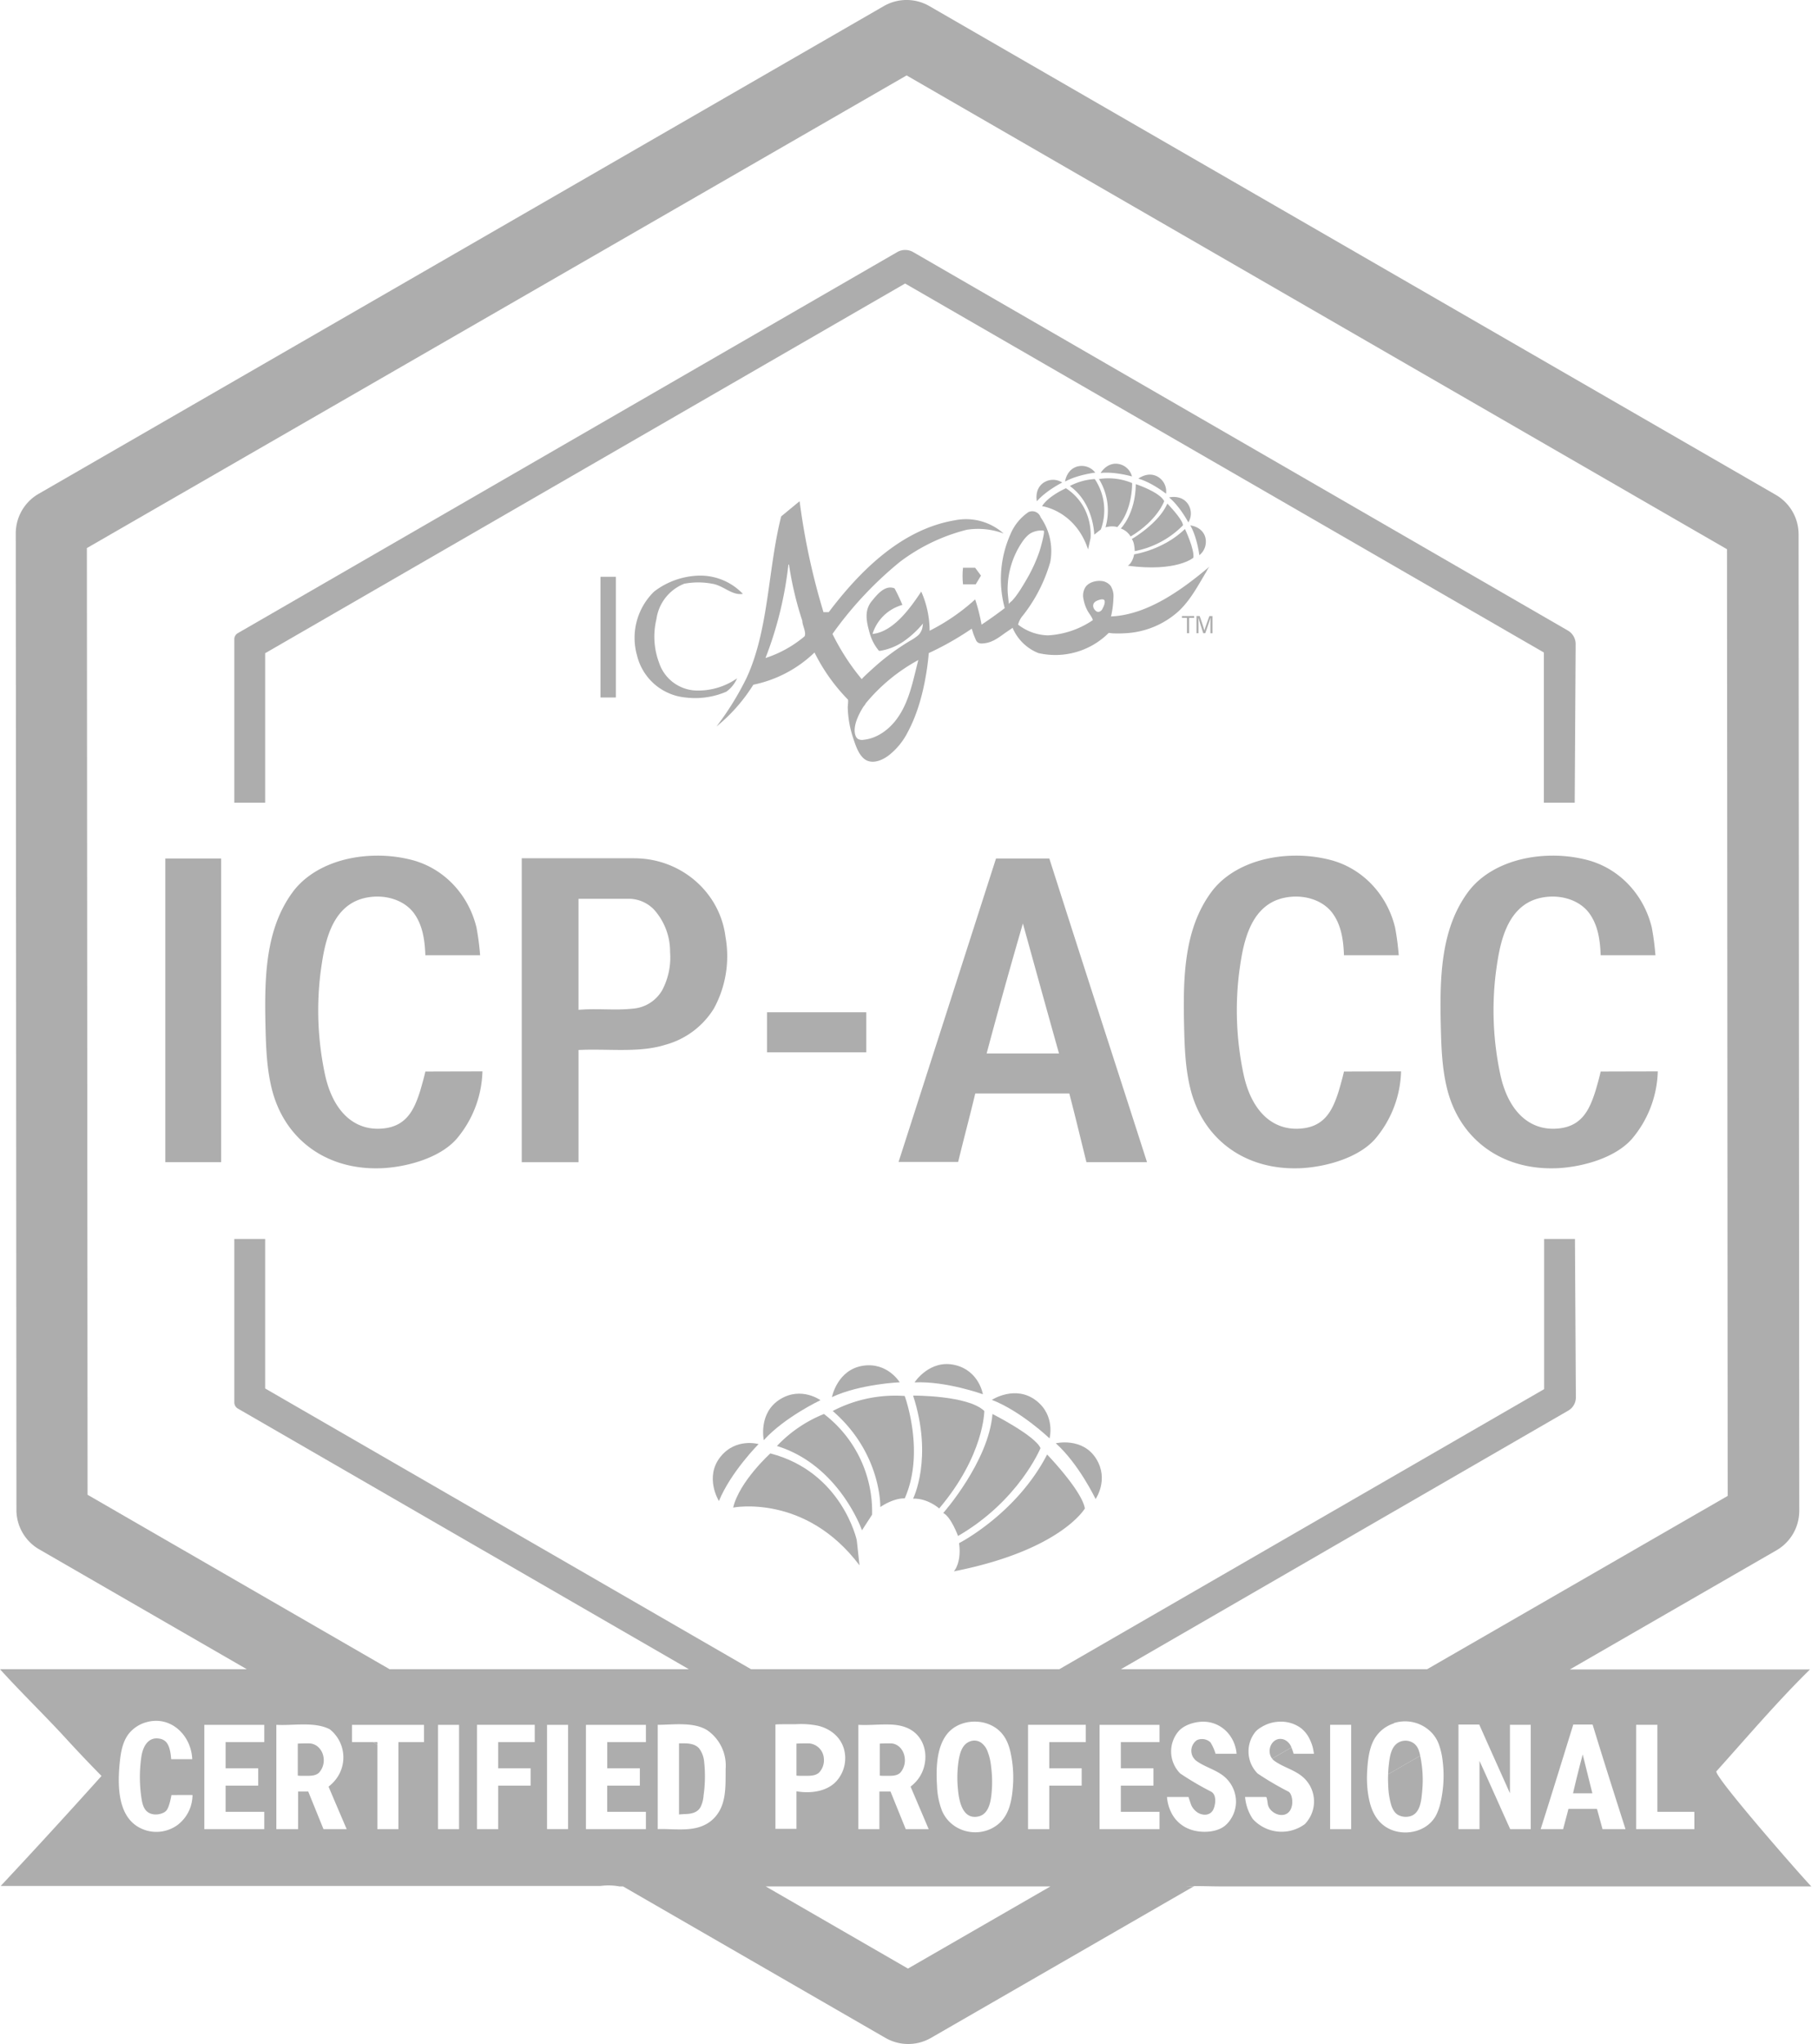 <svg viewBox="0 0 89 100" fill="none" xmlns="http://www.w3.org/2000/svg"><path d="M37.712 71.106s-1.513 1.366-1.82 2.65c0 0 3.534-.695 6.185 2.826l-.134-1.232s-.723-3.334-4.231-4.244zM35.275 71.266c-.809 1.004-.08 2.17-.08 2.17.582-1.42 1.941-2.785 1.941-2.785s-1.105-.322-1.86.615zM40.166 68.503s-.93-.68-1.96-.056c-1.102.667-.815 2.011-.815 2.011 1.032-1.135 2.775-1.955 2.775-1.955zM42.261 66.815c-1.275.187-1.533 1.537-1.533 1.537 1.392-.646 3.317-.725 3.317-.725s-.593-.986-1.784-.812zM48.116 68.212s-.177-1.137-1.346-1.425c-1.251-.309-1.999.845-1.999.845 1.532-.073 3.345.58 3.345.58zM50.727 68.523c-1.02-.788-2.17-.036-2.17-.036 1.43.553 2.824 1.885 2.824 1.885s.299-1.112-.654-1.849zM53.672 71.381c-.667-1.086-1.986-.77-1.986-.77 1.126 1.004 1.949 2.727 1.949 2.727s.659-.942.037-1.957z" fill="#ADADAD"/><path d="M40.337 69.178a6.506 6.506 0 00-2.303 1.566c3.052.938 4.164 4.124 4.164 4.124l.495-.763a6.007 6.007 0 00-2.356-4.927z" fill="#ADADAD"/><path d="M44.29 68.297a6.608 6.608 0 00-3.525.734c2.4 2.075 2.33 4.699 2.33 4.699.713-.472 1.195-.422 1.195-.422 1.014-2.27 0-5.01 0-5.01z" fill="#ADADAD"/><path d="M44.701 68.278c.994 3.062 0 5.04 0 5.04.725-.02 1.276.482 1.276.482 2.209-2.61 2.209-4.77 2.209-4.77-.804-.773-3.485-.752-3.485-.752z" fill="#ADADAD"/><path d="M50.937 70.848c-.261-.612-2.35-1.67-2.35-1.67-.19 2.333-2.41 4.843-2.41 4.843.382.191.723 1.125.723 1.125 2.983-1.727 4.037-4.298 4.037-4.298z" fill="#ADADAD"/><path d="M46.95 75.497c.135.964-.254 1.38-.254 1.38 5.235-1.031 6.414-3.077 6.414-3.077-.148-.88-1.848-2.64-1.848-2.64-1.5 2.905-4.311 4.337-4.311 4.337zM52.184 23.887s-.85.368-1.17.876c0 0 1.623.214 2.252 2.116l.122-.55s.174-1.54-1.204-2.442zM51.11 23.601c-.493.315-.35.923-.35.923.458-.527 1.242-.917 1.242-.917a.833.833 0 00-.891-.006zM53.618 23.123a.832.832 0 00-.835-.31c-.572.128-.644.748-.644.748.61-.338 1.48-.438 1.48-.438zM54.766 22.7c-.577-.104-.884.44-.884.44.693-.076 1.534.17 1.534.17a.832.832 0 00-.65-.61zM57.083 24.154a.833.833 0 00-.372-.81c-.494-.315-.983.073-.983.073.67.192 1.355.737 1.355.737zM58.163 24.667c-.325-.487-.93-.33-.93-.33.536.445.942 1.221.942 1.221a.833.833 0 00-.012-.89zM59.015 26.326c-.13-.565-.743-.62-.743-.62.339.596.442 1.457.442 1.457a.843.843 0 00.3-.837z" fill="#ADADAD"/><path d="M53.594 23.438c-.426.024-.842.14-1.22.34 1.178.847 1.194 2.38 1.194 2.38l.324-.256a2.73 2.73 0 00-.298-2.464z" fill="#ADADAD"/><path d="M55.423 23.634a3.003 3.003 0 00-1.624-.197 2.945 2.945 0 01.32 2.362c.376-.1.576-.008.576-.008.766-.83.728-2.157.728-2.157z" fill="#ADADAD"/><path d="M55.603 23.686c-.017 1.462-.733 2.17-.733 2.17.2.07.37.21.48.392 1.33-.802 1.644-1.732 1.644-1.732-.234-.45-1.391-.83-1.391-.83z" fill="#ADADAD"/><path d="M57.914 25.699c-.023-.302-.768-1.061-.768-1.061-.422.977-1.742 1.735-1.742 1.735.136.137.147.59.147.59a4.496 4.496 0 002.363-1.264z" fill="#ADADAD"/><path d="M55.523 27.12c-.083.435-.31.558-.31.558 2.403.317 3.208-.392 3.208-.392.065-.4-.411-1.406-.411-1.406-1.069 1.033-2.487 1.24-2.487 1.24zM47.143 27.778c-.029.269-.029.54 0 .809h.624l.256-.426-.284-.383h-.596z" fill="#ADADAD"/><path d="M46.774 25.45c-2.612.425-4.657 2.455-6.204 4.5h-.256a33.196 33.196 0 01-1.164-5.395l-.014-.028-.894.738c-.653 2.584-.597 5.522-1.69 7.893a14.21 14.21 0 01-1.476 2.385 8.262 8.262 0 001.803-2.044 6.075 6.075 0 002.995-1.576c.42.848.972 1.624 1.633 2.3.033.034-.007.32-.006.377.012.504.098 1.003.257 1.482.128.383.313 1.016.75 1.152.344.108.726-.073.997-.275.39-.306.708-.694.932-1.136.525-.981.8-2.102.956-3.198.031-.224.056-.448.075-.674a14.566 14.566 0 002.101-1.192c.003.012.022.06.025.068.029.085.048.166.082.249.033.079.064.158.1.235a.274.274 0 00.14.147c.055.02.113.029.171.023.14-.007.278-.035.41-.083.047-.018.091-.043.138-.06.059-.03.116-.062.172-.096.136-.084.266-.179.395-.273.03-.021.37-.25.369-.253a2.293 2.293 0 001.263 1.235 3.698 3.698 0 003.436-.98c.015-.014.15.012.175.013a5.365 5.365 0 00.612-.002 4.202 4.202 0 002.642-1.08 3.84 3.84 0 00.14-.138c.509-.528.85-1.186 1.226-1.807.038-.085.087-.165.145-.236-1.334 1.121-3.031 2.367-4.834 2.438.023-.001.044-.14.047-.157a4.331 4.331 0 00.084-.74.95.95 0 00-.132-.593.646.646 0 00-.453-.244c-.266-.029-.601.058-.77.278a.775.775 0 00-.106.623c.04.221.12.433.237.626.024.04.256.361.206.395a4.33 4.33 0 01-2.186.738 2.483 2.483 0 01-1.462-.525c.042-.168.125-.324.24-.454a7.601 7.601 0 001.335-2.612 2.886 2.886 0 00-.482-2.2v-.015a.435.435 0 00-.582-.227 2.45 2.45 0 00-.895 1.107 5.395 5.395 0 00-.27 3.592c-.369.284-.752.554-1.135.81a8.75 8.75 0 00-.313-1.236c-.67.61-1.42 1.125-2.229 1.533a4.748 4.748 0 00-.411-1.916c-.526.795-1.363 1.973-2.385 2.073a2.129 2.129 0 011.462-1.42 8.445 8.445 0 00-.383-.81c-.455-.184-.838.285-1.094.597-.425.497-.27 1.065-.113 1.633.085.287.226.555.414.789a.08.08 0 00.096.036c.419-.07.817-.234 1.165-.477.349-.248.663-.54.935-.872-.023.027-.023.116-.03.15a.732.732 0 01-.21.435 2.452 2.452 0 01-.4.272 11.374 11.374 0 00-1.607 1.162c-.067.058-.782.694-.76.72a11.147 11.147 0 01-1.435-2.215 18.025 18.025 0 013.294-3.521 9.118 9.118 0 013.28-1.576 3.55 3.55 0 011.803.184 2.763 2.763 0 00-2.357-.653zm-7.383 5.678a5.667 5.667 0 01-1.916 1.065 18.103 18.103 0 001.121-4.571h.029c.139.934.357 1.856.653 2.754 0 .227.199.54.114.752zm14.176-1.643c.036-.04.08-.071.13-.092.077-.036.335-.136.376-.006.036.116-.044.288-.098.388a.26.26 0 01-.2.162.2.2 0 01-.13-.05.36.36 0 01-.122-.19.249.249 0 01.044-.212zm-3.203-3.333a.975.975 0 01.082-.058c.194-.11.419-.157.642-.133.097.004-.167.913-.194.995a7.557 7.557 0 01-.669 1.444c-.063.11-.129.218-.196.326-.095.158-.198.31-.309.457a2.658 2.658 0 01-.183.215c-.034.036-.154.113-.15.169-.016-.245-.057-.487-.059-.732a4.127 4.127 0 01.704-2.304c.092-.142.203-.27.332-.379zm-7.991 8.27a8.719 8.719 0 012.584-2.13c-.2.756-.344 1.535-.68 2.246-.117.251-.26.489-.43.709-.384.49-.943.886-1.577.947a.409.409 0 01-.276-.046.334.334 0 01-.115-.168c-.083-.238-.022-.52.06-.752.086-.23.198-.45.333-.657.02-.03.1-.116.1-.15zM29.396 28.218v5.906h.753v-5.906h-.753z" fill="#ADADAD"/><path d="M31.185 32.065a2.707 2.707 0 002.371 2.059 3.88 3.88 0 002.002-.284 1.58 1.58 0 00.525-.653c-.59.411-1.297.62-2.016.596a1.982 1.982 0 01-1.803-1.363 3.634 3.634 0 01-.128-2.13 2.179 2.179 0 011.363-1.732c.45-.085.913-.085 1.363 0 .554.086.965.583 1.505.497a2.878 2.878 0 00-2.101-.894 3.77 3.77 0 00-2.243.78 3.157 3.157 0 00-.838 3.124zM58.108 30.23h-.245v-.09h.597v.09h-.246v.75h-.106v-.75zM59.256 30.623c0-.155.002-.316.005-.404h-.003c-.04.15-.169.52-.255.761h-.097c-.065-.201-.198-.603-.238-.763h-.004c.006.097.009.285.009.429v.334h-.098v-.84h.156c.088.25.2.592.23.707h.001c.017-.08.152-.456.243-.706h.153v.84h-.102v-.358zM58.064 92.291h.37l.025-.014a7.837 7.837 0 00-.395.014zM62.877 85.114c-.515-.202-.891.41-.648.854.014.024.03.047.047.07l.946-.545a.659.659 0 00-.345-.38zM18.264 85.23l.21.122v-.121h-.21z" fill="#ADADAD"/><path d="M75.58 31.924v7.348h1.51l.046-7.765a.767.767 0 00-.372-.653l-32.05-18.515a.784.784 0 00-.8 0L11.64 30.978a.337.337 0 00-.169.293v8h1.51v-7.313L44.31 13.871l31.272 18.053z" fill="#ADADAD"/><path d="M84.028 86.657c1.503-1.672 2.977-3.407 4.579-4.981H76.852l10.114-5.829a2.231 2.231 0 001.117-1.934L88.05 26.14a2.231 2.231 0 00-1.116-1.93L45.497.298a2.23 2.23 0 00-2.23 0L1.888 24.162a2.231 2.231 0 00-1.116 1.935L.804 73.87a2.231 2.231 0 001.116 1.931l10.162 5.863H0c1.014 1.12 2.099 2.168 3.124 3.276a70.771 70.771 0 001.846 1.947 350.484 350.484 0 01-4.934 5.38h29.371c.306-.04.617-.031.921.025h.175l12.844 7.41a2.231 2.231 0 002.229 0l12.858-7.41h-.37c.131-.009.263-.013.395-.015.428-.006.86.014 1.285.014h28.934c-.052.002-4.83-5.434-4.65-5.634zM8.726 89.26l-.01.007a1.762 1.762 0 01-1.538.29c-1.408-.41-1.436-2.068-1.32-3.286.05-.505.13-1.033.434-1.434.22-.28.522-.482.865-.577 1.182-.343 2.202.616 2.254 1.806H8.38c-.022-.277-.068-.688-.29-.88a.566.566 0 00-.259-.12c-.586-.12-.845.401-.914.906a6.893 6.893 0 00.013 2.035c.035.214.087.44.24.593.214.213.57.209.829.087.153-.072.203-.178.264-.337.056-.173.1-.35.13-.53l1.031-.003a1.847 1.847 0 01-.699 1.442zm4.21.228h-2.934v-5.103h2.935v.847h-1.893v1.281h1.597v.847h-1.597v1.281h1.893v.847zm2.9 0l-.746-1.838h-.497v1.838h-1.065v-5.103c.817.049 1.87-.169 2.615.218a1.753 1.753 0 01.296 2.454c-.103.132-.222.25-.355.351.296.701.592 1.39.887 2.08h-1.135zm4.922-4.256h-1.254v4.256h-1.03v-4.135l-.21-.121h-1.032v-.847h3.526v.847zm1.715 2.428v1.828h-1.029v-5.103h1.03v3.275zm3.704-2.428H24.39v1.281h1.586v.847H24.39v2.128H23.35v-5.103h2.828v.847zm1.633 1.475v2.78h-1.03v-5.102h1.03v2.322zm3.81-1.475h-1.893v1.281h1.597v.847h-1.598v1.281h1.894v.847h-2.935v-5.103h2.935v.847zm3.904 1.281c-.012.895.071 1.874-.662 2.527-.628.55-1.465.466-2.236.447a6.59 6.59 0 00-.427 0v-5.102c.746 0 1.752-.157 2.426.266a2.095 2.095 0 01.9 1.862zM12.981 67.93v-7.314h-1.51v8.001a.35.35 0 00.169.293l22.084 12.755h-14.65L4.287 73.13l-.034-46.316L44.383 3.69l40.162 23.18.034 46.316-14.713 8.478h-14.99l21.9-12.653a.743.743 0 00.37-.654l-.044-7.742h-1.51v7.348L51.86 81.664H36.768L12.98 67.929zm36.607 19.46c-.04.528-.122 1.089-.418 1.523a1.56 1.56 0 01-.304.334c-.887.724-2.287.426-2.75-.657a3.687 3.687 0 01-.244-1.22c-.052-.81-.035-1.865.489-2.53.358-.457.961-.653 1.52-.605.29.022.572.115.819.27.444.287.657.715.77 1.227.12.544.16 1.102.118 1.658zm-4.125 2.098H44.34l-.745-1.838h-.544v1.838h-1.03v-5.103c.548.033 1.097-.04 1.645-.01.57.032 1.1.223 1.413.742.357.592.27 1.404-.147 1.94a1.97 1.97 0 01-.355.351l.887 2.08zm-4.552-2.308c-.488.492-1.273.568-1.92.458v1.837h-1.03v-5.102c0-.025.891-.014.985-.017.363-.024.727 0 1.083.07.586.135 1.105.523 1.283 1.128a1.68 1.68 0 01-.401 1.626zm3.539 9.131l-6.963-4.019h13.936L44.45 96.31zm8.704-11.08h-1.787v1.282h1.586v.847h-1.586v2.128h-1.04v-5.103h2.827v.847zm3.609 0H54.87v1.282h1.597v.847H54.87v1.281h1.893v.847h-2.934v-5.103h2.934v.847zm1.645.738a.83.83 0 00.13.157c.414.315.946.436 1.36.762a1.616 1.616 0 01.61 1.289 1.575 1.575 0 01-.456 1.069c-.418.427-1.247.446-1.766.263a1.648 1.648 0 01-.86-.676 2.025 2.025 0 01-.296-.918h1.055c-.006 0 .105.33.135.403l.005.012c.068.14.172.258.3.344.26.165.626.16.772-.146.103-.215.16-.62-.028-.814a.328.328 0 00-.086-.064 14.446 14.446 0 01-1.503-.883 1.524 1.524 0 01-.094-2.055c.27-.321.787-.473 1.185-.48.888-.017 1.587.672 1.666 1.568h-1.03a2.34 2.34 0 00-.248-.556.606.606 0 00-.662-.11.628.628 0 00-.19.835zm5.613 3.103c-.01.014-.018.028-.029.04a1.31 1.31 0 01-.118.134 1.913 1.913 0 01-2.544-.254 2.3 2.3 0 01-.378-1.076h1.029c.045.006.077.313.084.353.061.326.438.565.75.523.344-.045.471-.395.446-.71-.01-.133-.06-.365-.192-.432a14.446 14.446 0 01-1.502-.883 1.529 1.529 0 01-.095-2.055c.078-.081.168-.15.266-.206a1.78 1.78 0 01.936-.275c.36-.01.713.098 1.005.309.162.125.296.283.394.464.082.152.147.314.193.482.007.026.064.314.058.314h-.994a2.786 2.786 0 00-.108-.306l-.946.545a.47.47 0 00.083.087c.415.315.947.436 1.361.762a1.583 1.583 0 01.301 2.184zm2.125-1.224v1.64h-1.03v-5.103h1.03v3.463zm4.432.063c-.014.08-.03.16-.049.239a2.63 2.63 0 01-.23.668 1.417 1.417 0 01-.056.095c-.434.68-1.362.895-2.084.625-.592-.22-.93-.712-1.09-1.313a4.55 4.55 0 01-.135-.832 5.507 5.507 0 01-.008-.68c.024-.478.075-1.03.273-1.47a1.704 1.704 0 011.041-.93V84.3a1.8 1.8 0 011.893.52c.139.16.246.346.316.547.092.266.152.543.18.824a5.828 5.828 0 01-.051 1.72zm4.359 1.577h-1.006c-.497-1.1-.994-2.225-1.502-3.337v3.337h-1.03v-5.103l-.012-.012h1.03c.497 1.125 1.017 2.273 1.502 3.361v-3.349h1.018v5.103zm3.514 0l-.272-.992h-1.396c-.083.339-.178.665-.26.992h-1.1c.543-1.705 1.064-3.398 1.596-5.115l.012-.012v.012h.935c.52 1.705 1.065 3.41 1.61 5.115H78.45zm4.496 0h-2.851v-5.103h1.041v4.256h1.81v.847z" fill="#ADADAD"/><path d="M48.324 85.63a.915.915 0 00-.292-.37.583.583 0 00-.572-.053c-.37.154-.474.579-.533.942a5.617 5.617 0 00-.03 1.396c.053.587.23 1.49 1 1.323.56-.123.627-.853.66-1.322a5.65 5.65 0 00-.035-1.09 2.84 2.84 0 00-.198-.827zM67.96 87.341c.007.333.058.664.151.983.062.186.17.389.348.477a.798.798 0 00.608.046c.478-.158.517-.803.557-1.23a5.693 5.693 0 00-.09-1.678l-.009-.04-1.57.905a6.02 6.02 0 00.005.537z" fill="#ADADAD"/><path d="M69.446 85.61a.685.685 0 00-.242-.325.702.702 0 00-.68-.066c-.417.185-.486.695-.533 1.105-.018.16-.03.32-.035.48l1.57-.905a1.838 1.838 0 00-.08-.289zM34.298 88.404c.085-.178.134-.372.146-.57a6.586 6.586 0 00.03-1.616 1.298 1.298 0 00-.241-.67.598.598 0 00-.132-.117c-.248-.159-.58-.14-.86-.14v3.483c0-.009.398-.027.436-.03.254-.025.488-.098.62-.34zM39.623 85.295a8.864 8.864 0 00-.632.009v1.56c.001.023.4.016.434.016.219.002.49.003.665-.152a.868.868 0 00.242-.69.788.788 0 00-.709-.743zM43.647 85.295a7.402 7.402 0 00-.578.009v1.56c.001.023.366.016.397.016.2.002.447.003.607-.152a.917.917 0 00.222-.69c-.032-.395-.293-.711-.648-.743zM15.175 85.295a7.912 7.912 0 00-.597.009v1.56c0 .023.378.016.41.016.207.002.463.003.628-.152a.9.9 0 00.23-.69c-.033-.395-.304-.711-.67-.743zM77.008 87.734h.946l-.473-1.898a55.48 55.48 0 00-.473 1.898zM20.823 52.422c-.02.1-.054.232-.102.413-.073.272-.156.553-.17.597-.271.824-.628 1.64-1.736 1.771-.107.013-.214.02-.321.02-1.293 0-2.238-.986-2.595-2.703a15.04 15.04 0 01-.199-4.998c.165-1.178.44-3.15 2.1-3.575.218-.055.443-.083.669-.083.756 0 1.432.31 1.807.83.42.584.521 1.315.547 2.039a3599.076 3599.076 0 002.681 0 12.704 12.704 0 00-.178-1.356c-.396-1.633-1.608-2.9-3.165-3.305a6.664 6.664 0 00-1.68-.21c-1.778 0-3.33.667-4.153 1.783-1.327 1.803-1.387 4.125-1.332 6.546.026 1.094.066 2.08.302 3.05.585 2.4 2.526 3.902 5.064 3.918h.043c.116 0 .231-.002.343-.008 1.134-.062 2.759-.473 3.602-1.429a5.32 5.32 0 001.268-3.307l-1.387.003-1.408.004zM65.793 52.422c-.02.1-.053.232-.102.413-.073.272-.156.553-.17.597-.27.824-.628 1.64-1.736 1.771-.107.013-.214.02-.321.02-1.292 0-2.238-.986-2.594-2.703a15.04 15.04 0 01-.2-4.998c.165-1.178.44-3.15 2.1-3.575.218-.055.443-.083.669-.083.757 0 1.432.31 1.807.83.42.584.522 1.315.547 2.039a3598.321 3598.321 0 002.682 0 12.679 12.679 0 00-.179-1.356c-.395-1.633-1.608-2.9-3.165-3.305a6.664 6.664 0 00-1.68-.21c-1.777 0-3.33.667-4.152 1.783-1.328 1.803-1.388 4.125-1.332 6.546.025 1.094.065 2.08.302 3.05.585 2.4 2.525 3.902 5.063 3.918h.043c.116 0 .231-.002.343-.008 1.135-.062 2.759-.473 3.602-1.429a5.32 5.32 0 001.269-3.307l-1.388.003-1.408.004zM78.36 52.422c-.02.1-.053.232-.101.413-.073.272-.157.553-.171.597-.27.824-.627 1.64-1.736 1.771-.106.013-.214.02-.32.02-1.293 0-2.239-.986-2.595-2.703a15.04 15.04 0 01-.2-4.998c.165-1.178.44-3.15 2.1-3.575.219-.055.444-.083.67-.083.756 0 1.432.31 1.806.83.42.584.522 1.315.547 2.039a3599.076 3599.076 0 002.682 0 12.704 12.704 0 00-.179-1.356c-.395-1.633-1.608-2.9-3.165-3.305a6.665 6.665 0 00-1.679-.21c-1.778 0-3.33.667-4.153 1.783-1.328 1.803-1.388 4.125-1.332 6.546.025 1.094.065 2.08.302 3.05.585 2.4 2.525 3.902 5.064 3.918h.043c.115 0 .23-.002.343-.008 1.134-.062 2.758-.473 3.602-1.429a5.32 5.32 0 001.268-3.307l-1.388.003-1.407.004zM10.826 42.002H8.093v14.857h2.733V42.002zM61.21 51.578h.02-.02zM31.056 41.99h-5.514V56.86h2.78v-5.491l.217-.008c.151-.005.315-.007.5-.007.223 0 .453.003.675.007.225.003.457.007.685.007.684 0 1.478-.03 2.18-.256l.005-.002h.004a4.03 4.03 0 002.363-1.774c.58-1.065.78-2.296.567-3.49l-.001-.006-.001-.007c-.273-2.19-2.19-3.842-4.46-3.842zm.97 2.52l.002.003c.505.569.781 1.304.776 2.065.05.637-.08 1.275-.374 1.842l-.002.003-.001.004a1.815 1.815 0 01-1.404.916 8.239 8.239 0 01-.93.044c-.167 0-.336-.003-.5-.006a30.864 30.864 0 00-.492-.005c-.208 0-.38.004-.542.013l-.238.014v-5.43h2.54c.441.023.857.214 1.161.534l.003.003zM29.026 51.578h.019-.019zM48.759 42.002c-1.561 4.861-3.173 9.881-4.77 14.845h2.917c.128-.53.264-1.063.396-1.581.134-.524.272-1.066.4-1.595l.041-.173h4.605l.044.17c.194.747.38 1.507.56 2.242l.234.949h2.966c-.625-1.947-1.262-3.92-1.88-5.83a2648.48 2648.48 0 01-2.902-9.027h-2.611zm3.085 9.537H48.3l.077-.284a297.15 297.15 0 011.477-5.31l.221-.765.213.768c.48 1.736.976 3.53 1.475 5.305l.08.286zM42.409 49.525h-4.86v1.96h4.86v-1.96z" fill="#ADADAD"/></svg>